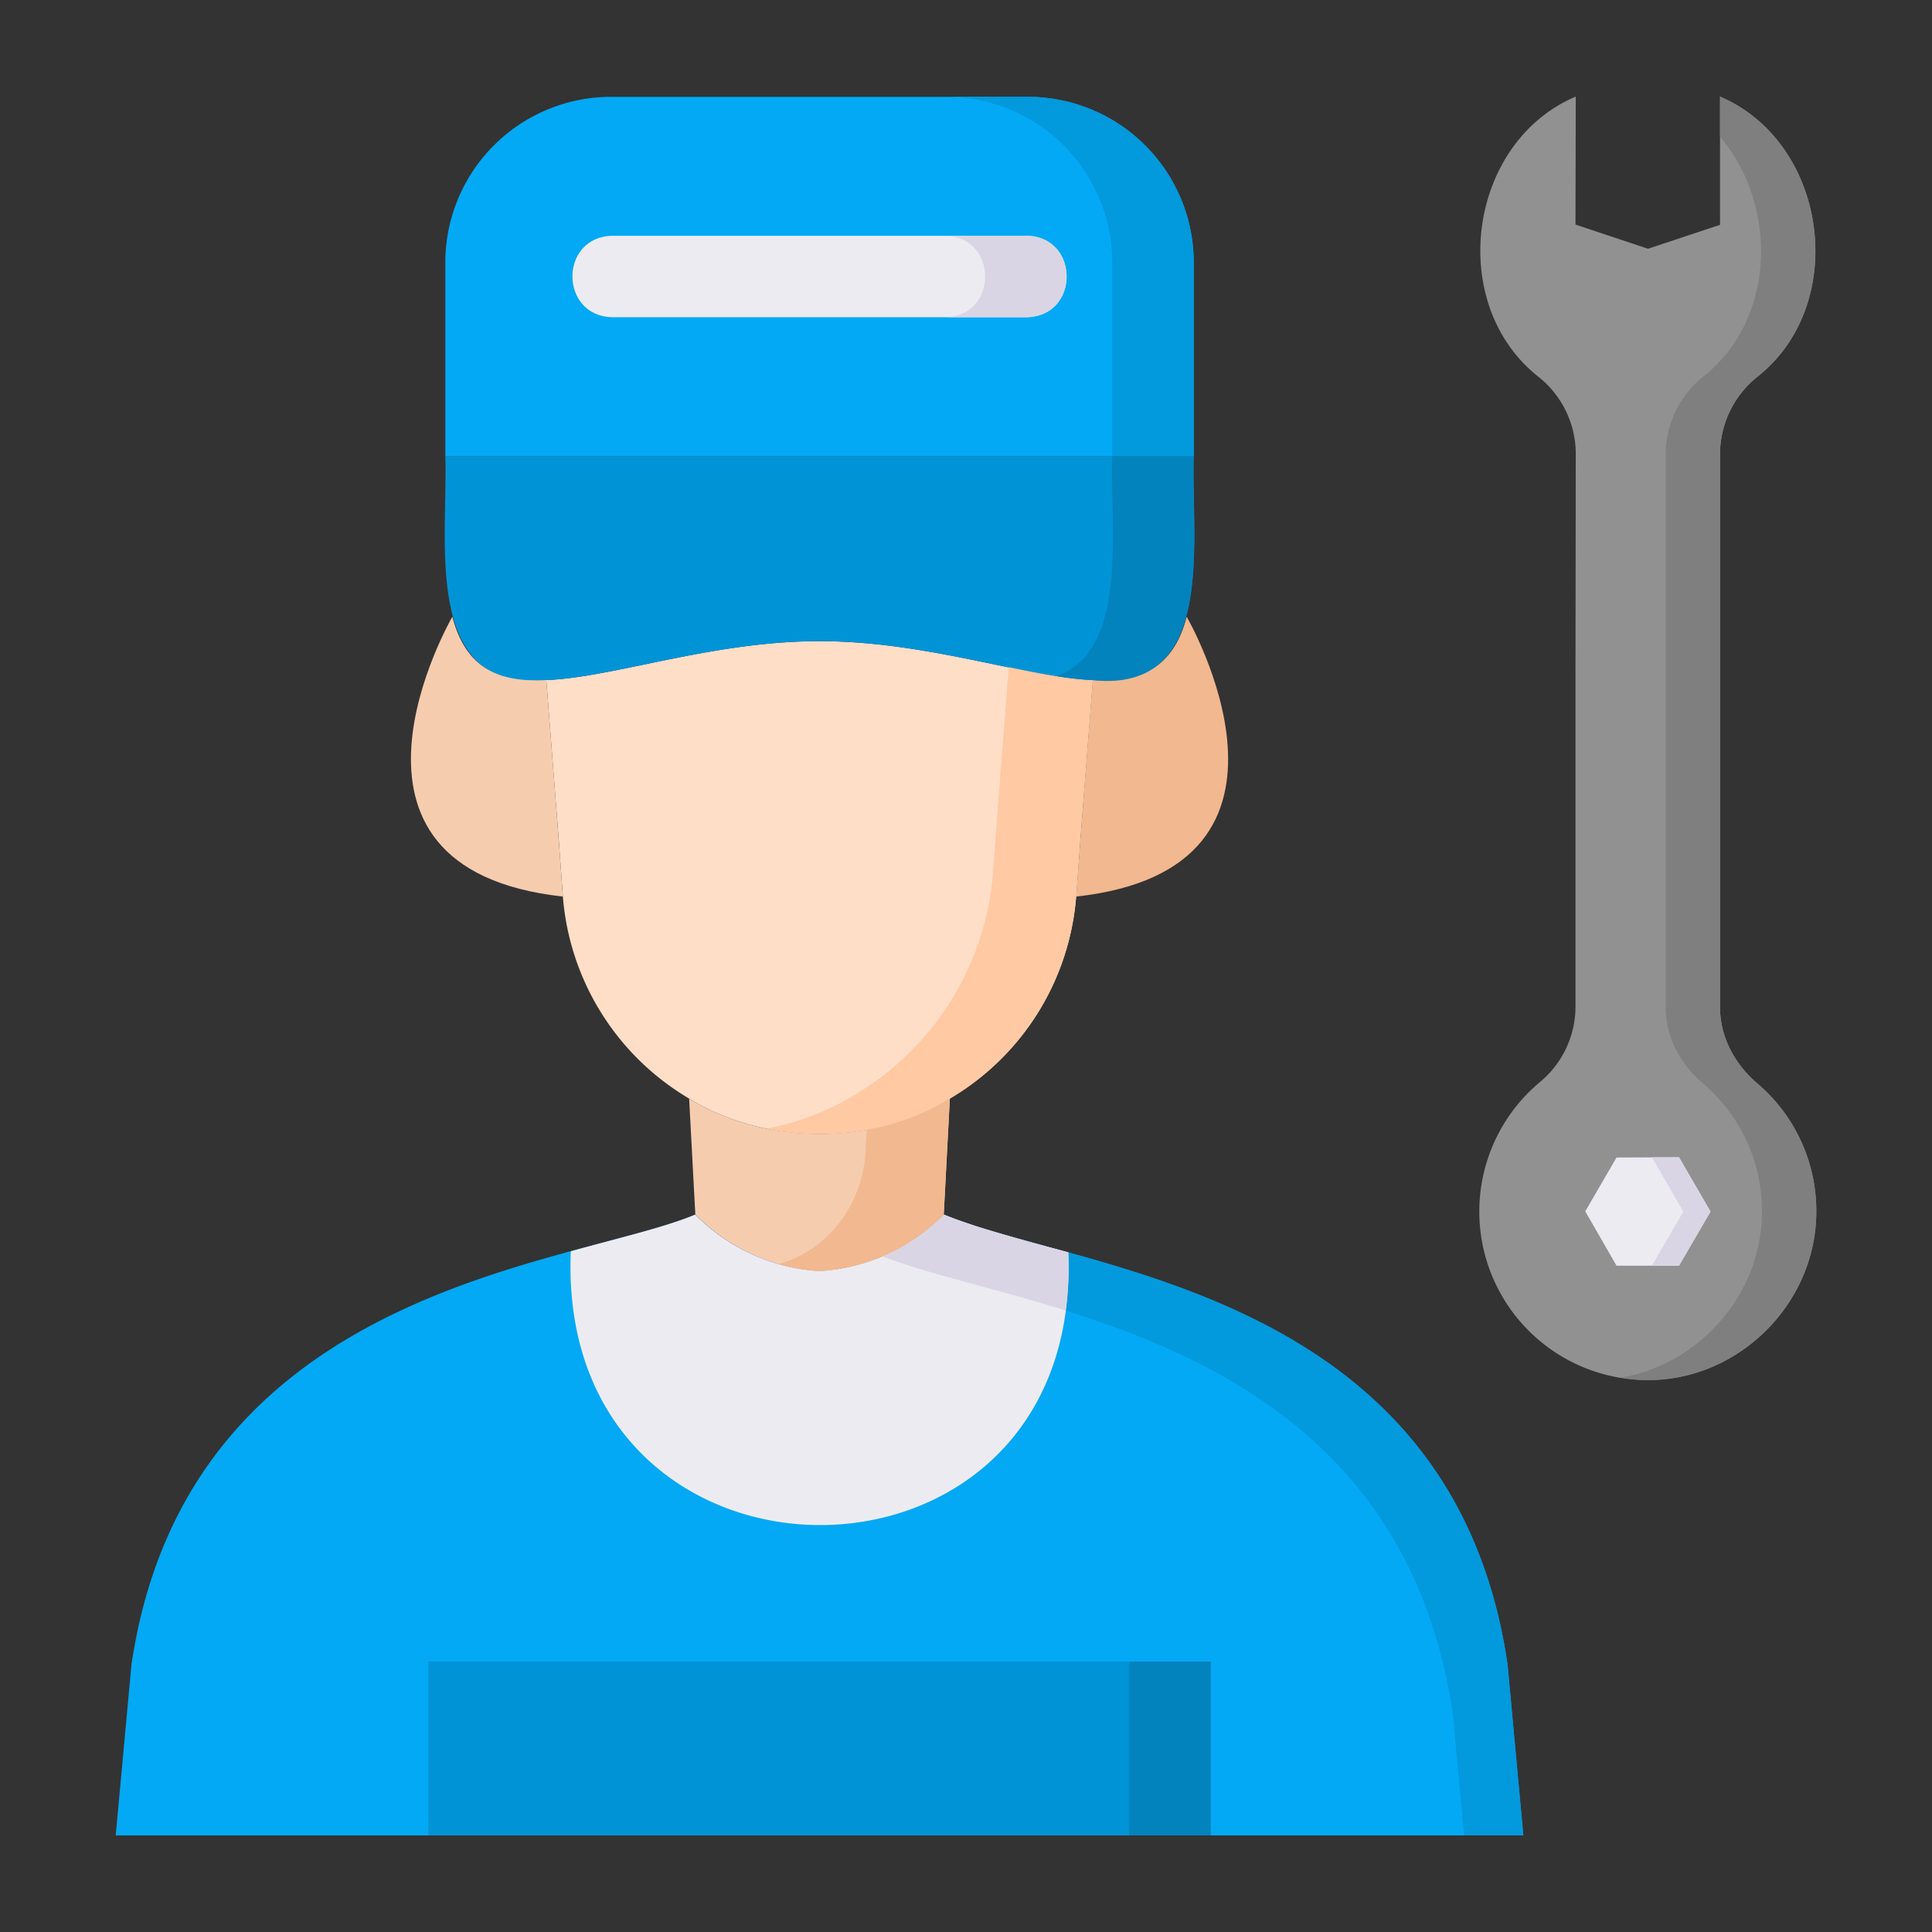 <svg xmlns="http://www.w3.org/2000/svg" xmlns:xlink="http://www.w3.org/1999/xlink" xmlns:svgjs="http://svgjs.com/svgjs" width="512" height="512" x="0" y="0" viewBox="0 0 512 512" style="enable-background:new 0 0 512 512" xml:space="preserve" class=""><rect x="0" y="0" width="512" height="512" fill="#333333" stroke="none"/><g><path fill="#03a9f4" d="M403.7 486.4H30.665l4.177-45.288c14.949-100.676 116.948-105.584 149.4-119.232a50.377 50.377 0 0 0 32.9 14.976 50.4 50.4 0 0 0 32.976-14.976c35.932 15.026 134.816 19.669 149.4 119.232z" data-original="#425b72" class=""></path><path fill="#0299dd" d="M403.7 486.4H388l-2.952-32.04C374.9 385.1 324.929 360.688 282.377 347.3c-19.08-5.976-36.72-9.72-48.6-14.4 1.512-.648 2.952-1.3 4.392-2.088a24.307 24.307 0 0 0 2.952-1.728 47.618 47.618 0 0 0 9-7.2c2.016.792 4.321 1.656 6.912 2.52 1.224.432 2.52.864 3.816 1.224 7.056 2.16 15.12 4.32 22.248 6.264 43.92 12.168 105.192 32.544 116.424 109.224z" data-original="#35495b" class=""></path><path fill="#f6ccaf" d="m251.737 291.135-1.646 30.716a50.42 50.42 0 0 1-32.91 15.029 50.42 50.42 0 0 1-32.91-15.029l-1.646-30.716c20.262 12.498 48.85 12.498 69.112 0z" data-original="#f6ccaf" class=""></path><path fill="#919191" d="M481.313 322.456c-.72 23.328-20.3 42.768-43.632 43.272a44.669 44.669 0 0 1-29.736-78.84 26.036 26.036 0 0 0 9.576-19.872v-88.272l.072-58.752a26.131 26.131 0 0 0-9.648-19.944c-24.768-19.224-19.08-62.28 9.648-74.448l-.072 33.912 19.224 6.408 19.08-6.336V25.6c28.656 12.24 34.417 55.224 9.648 74.448a26.367 26.367 0 0 0-9.648 19.944v146.952c0 7.848 3.888 15.048 9.864 20.16a44.357 44.357 0 0 1 15.624 35.352z" data-original="#919191" class=""></path><path fill="#7f7f7f" d="M481.313 322.456c-.72 23.328-20.3 42.768-43.632 43.272a38.4 38.4 0 0 1-8.136-.648c20.448-3.456 36.72-21.456 37.368-42.624a44.357 44.357 0 0 0-15.624-35.356c-5.976-5.112-9.864-12.312-9.864-20.16V119.992a26.367 26.367 0 0 1 9.648-19.944c19.8-15.336 20.088-45.864 4.752-63.792V25.6c28.656 12.24 34.417 55.224 9.648 74.448a26.367 26.367 0 0 0-9.648 19.944v146.952c0 7.848 3.888 15.048 9.864 20.16a44.357 44.357 0 0 1 15.624 35.352z" data-original="#7f7f7f" class=""></path><path fill="#edebf2" d="m453.305 321.088-8.352 14.328h-16.56l-8.28-14.4 8.28-14.256 16.56-.072z" data-original="#edebf2" class=""></path><path fill="#dad5e4" d="m453.305 321.088-8.352 14.328h-7.2l8.352-14.328-8.352-14.4h7.2z" data-original="#dad5e4" class=""></path><path fill="#0094d7" d="M113.515 440.326h207.332V486.4H113.515z" data-original="#2c435e" class=""></path><path fill="#0283bd" d="M299.225 440.32h21.6v46.08h-21.6z" data-original="#213246" class=""></path><path fill="#ffdec7" d="m289.582 180.229-3.29 42.234L285.2 237.6a68.427 68.427 0 0 1-33.458 53.533c-20.262 12.5-48.85 12.5-69.112 0a68.427 68.427 0 0 1-33.463-53.533l-1.1-15.139-3.291-42.234h.109c18.1-.768 43.771-10.312 72.292-10.312s54.192 9.544 72.292 10.312z" data-original="#ffdec7" class=""></path><path fill="#0094d7" d="M316.349 120.882c-.772 22.053 6.385 62.8-26.767 59.347h-.109c-18.1-.768-43.77-10.312-72.292-10.312s-54.191 9.544-72.292 10.312h-.109c-33.158 3.457-25.993-37.311-26.767-59.347z" data-original="#2c435e" class=""></path><path fill="#03a9f4" d="M316.349 69.543v51.339H118.013V69.543a43.938 43.938 0 0 1 43.88-43.88h110.576a43.938 43.938 0 0 1 43.88 43.88z" data-original="#425b72" class=""></path><path fill="#f6ccaf" d="M149.167 237.6c-68.013-7.46-29.289-74.157-29.289-74.157 3.62 13.822 12.4 17.442 24.9 16.784.849 10.879 3.703 47.14 4.389 57.373z" data-original="#f6ccaf" class=""></path><path fill="#f2b88f" d="M285.2 237.6c.672-10.041 3.556-46.706 4.387-57.373 12.506.658 21.282-2.962 24.9-16.784-.003.002 38.722 66.699-29.287 74.157z" data-original="#f2b88f" class=""></path><path fill="#edebf2" d="M283.1 331.888c4.032 96.624-135.864 96.192-131.832-.288 13.536-3.744 25.272-6.48 32.977-9.72a50.377 50.377 0 0 0 32.9 14.976 50.4 50.4 0 0 0 32.976-14.976c7.899 3.303 21.748 7.007 32.979 10.008z" data-original="#edebf2" class=""></path><path fill="#dad5e4" d="M283.1 331.888a81.974 81.974 0 0 1-.72 15.408c-19.08-5.976-36.72-9.72-48.6-14.4a27.141 27.141 0 0 0 4.392-2.088 24.307 24.307 0 0 0 2.952-1.728 47.618 47.618 0 0 0 9-7.2c2.016.792 4.321 1.656 6.912 2.52 1.224.432 2.52.864 3.816 1.224 7.048 2.16 15.117 4.32 22.248 6.264z" data-original="#dad5e4" class=""></path><path fill="#edebf2" d="M272.032 84.062h-109.7c-14.148-.231-14.207-21.335 0-21.577h109.7c14.147.229 14.206 21.335 0 21.577z" data-original="#edebf2" class=""></path><path fill="#f2b88f" d="m251.705 291.136-1.584 30.744a50.4 50.4 0 0 1-32.976 14.976 46.534 46.534 0 0 1-10.8-1.872l.248-.07c13.182-3.744 22.085-16.1 22.787-29.785l.293-5.713a63.691 63.691 0 0 0 22.032-8.28z" data-original="#f2b88f" class=""></path><path fill="#ffc9a3" d="m289.577 180.256-3.312 42.192-1.08 15.12a68.244 68.244 0 0 1-33.48 53.568c-14.04 8.712-32.112 11.376-48.6 7.992a71.017 71.017 0 0 0 23.328-8.928 75.288 75.288 0 0 0 36.72-58.824l1.224-16.632 2.952-37.944c8.208 1.728 15.7 3.168 22.176 3.456z" data-original="#ffc9a3" class=""></path><path fill="#0283bd" d="M289.577 180.256h-.072a79.584 79.584 0 0 1-9.576-1.08c19.368-6.768 14.184-39.384 14.832-58.32h21.6c-.792 22.104 6.408 62.856-26.784 59.4z" data-original="#213246" class=""></path><path fill="#0299dd" d="M316.361 69.52v51.336h-21.6V69.52a43.941 43.941 0 0 0-43.919-43.848h21.6a43.941 43.941 0 0 1 43.919 43.848z" data-original="#35495b" class=""></path><path fill="#dad5e4" d="M272.009 84.064h-21.6c14.256-.216 14.184-21.384 0-21.6h21.6c14.184.216 14.256 21.384 0 21.6z" data-original="#dad5e4" class=""></path></g></svg>